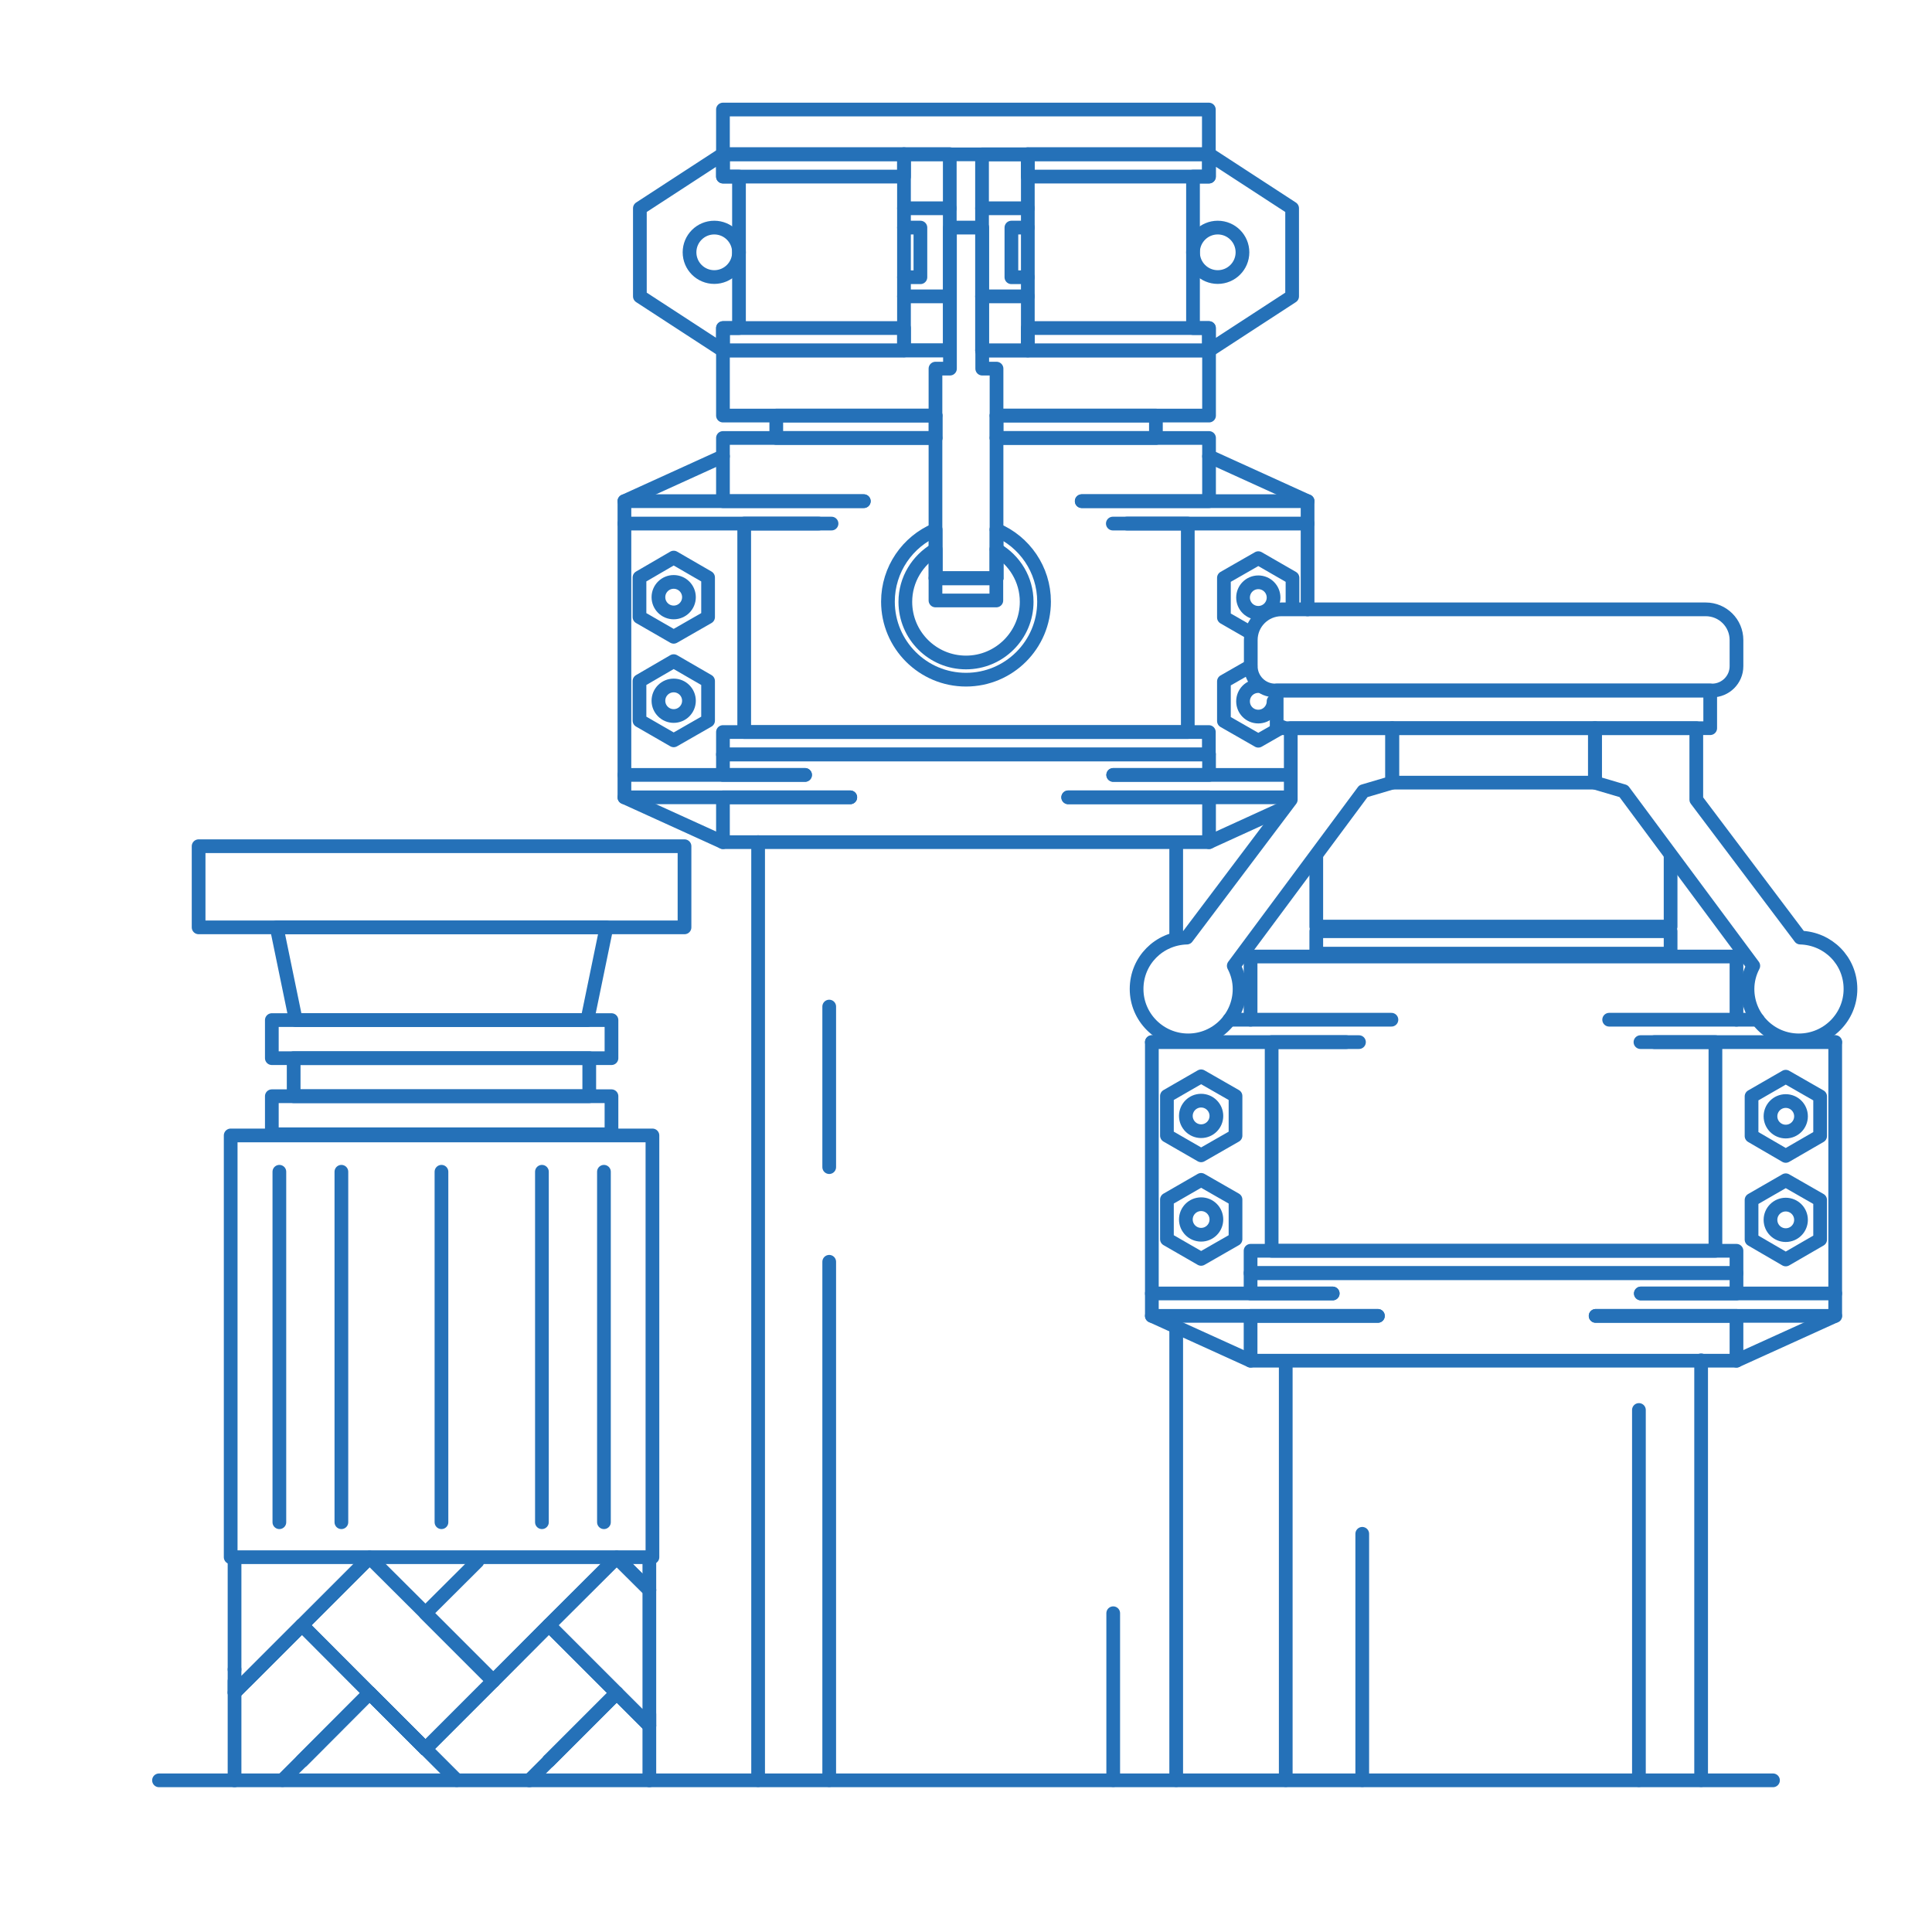 <?xml version="1.0" encoding="UTF-8"?><svg id="Layer_1" xmlns="http://www.w3.org/2000/svg" viewBox="0 0 100 100"><defs><style>.cls-1{fill:none;stroke:#2571b8;stroke-linecap:round;stroke-linejoin:round;stroke-width:.71px;}</style></defs><line class="cls-1" x1="91.77" y1="92.15" x2="8.23" y2="92.15"/><g><g><g><polyline class="cls-1" points="12.14 86.41 12.14 87.61 15.63 84.12 12.74 87.01"/><line class="cls-1" x1="12.14" y1="80.6" x2="12.14" y2="86.41"/><polyline class="cls-1" points="12.74 87.01 15.63 84.12 19.13 80.62"/><line class="cls-1" x1="19.13" y1="80.62" x2="19.13" y2="80.62"/><line class="cls-1" x1="31.92" y1="80.62" x2="33.61" y2="82.3"/><polyline class="cls-1" points="24.71 80.82 22.02 83.5 25.53 87.01 28.41 84.12 31.92 80.62"/><polyline class="cls-1" points="15.63 91.14 19.13 87.63 15.63 84.12 12.14 87.61"/><line class="cls-1" x1="12.14" y1="87.01" x2="12.14" y2="92.15"/><polyline class="cls-1" points="28.41 91.14 31.92 87.63 28.41 84.12 25.53 87.01 22.02 90.52"/><line class="cls-1" x1="28.41" y1="91.14" x2="28.41" y2="91.14"/><polygon class="cls-1" points="28.41 84.12 31.92 87.63 33.61 89.32 33.61 82.3 31.92 80.62 28.41 84.12"/><rect class="cls-1" x="32.77" y="80.27" width="0" height="2.39" transform="translate(-48 47.03) rotate(-45)"/><polyline class="cls-1" points="22.02 90.52 19.13 87.63 15.63 91.14"/><polygon class="cls-1" points="14.62 92.14 15.63 91.14 19.13 87.63 14.62 92.14"/><line class="cls-1" x1="22.02" y1="90.52" x2="22.02" y2="90.52"/><polygon class="cls-1" points="25.53 87.01 22.02 83.5 19.13 80.62 15.63 84.12 19.13 87.63 22.02 90.52 25.53 87.01"/><rect class="cls-1" x="20.58" y="80.02" width="0" height="4.08" transform="translate(-52 38.58) rotate(-45)"/><polygon class="cls-1" points="22.02 83.5 25.53 87.01 22.02 83.5 22.02 83.5"/><polygon class="cls-1" points="22.02 90.52 19.13 87.63 22.02 90.52 22.02 90.52"/><polyline class="cls-1" points="33.61 89.32 31.92 87.63 28.41 91.14"/><polygon class="cls-1" points="27.4 92.15 31.92 87.63 28.41 91.14 27.4 92.15"/><line class="cls-1" x1="33.61" y1="92.15" x2="33.61" y2="88.72"/></g><line class="cls-1" x1="23.64" y1="92.14" x2="19.13" y2="87.63"/></g><line class="cls-1" x1="33.61" y1="82.3" x2="33.61" y2="80.6"/></g><g><rect class="cls-1" x="37.42" y="5.67" width="25.15" height="2.32"/><polyline class="cls-1" points="50.83 18.14 62.58 18.14 62.58 21.51 51.58 21.51"/><polyline class="cls-1" points="48.42 21.51 37.42 21.51 37.42 18.14 49.16 18.14"/><rect class="cls-1" x="37.42" y="16.98" width="9.37" height="1.16"/><rect class="cls-1" x="53.2" y="16.98" width="9.37" height="1.16"/><rect class="cls-1" x="37.42" y="7.98" width="9.37" height="1.16"/><rect class="cls-1" x="53.2" y="7.98" width="9.37" height="1.16"/><rect class="cls-1" x="40.18" y="21.51" width="8.25" height="1.16"/><polygon class="cls-1" points="62.58 7.98 62.58 9.14 61.75 9.14 61.75 16.98 62.58 16.98 62.58 18.14 66.88 15.34 66.88 13.48 66.88 12.64 66.88 10.78 62.58 7.98"/><circle class="cls-1" cx="63.03" cy="13.06" r="1.28"/><polygon class="cls-1" points="37.42 18.14 37.42 16.98 38.25 16.98 38.25 9.14 37.42 9.14 37.42 7.98 33.12 10.78 33.12 12.64 33.12 13.48 33.12 15.34 37.42 18.14"/><circle class="cls-1" cx="36.97" cy="13.06" r="1.28"/><g><rect class="cls-1" x="46.79" y="7.98" width="2.37" height="10.15"/><line class="cls-1" x1="46.79" y1="10.78" x2="49.16" y2="10.78"/><line class="cls-1" x1="46.79" y1="15.34" x2="49.16" y2="15.34"/><polyline class="cls-1" points="46.79 11.78 47.64 11.78 47.64 14.35 46.79 14.35"/></g><g><rect class="cls-1" x="50.83" y="7.98" width="2.37" height="10.15" transform="translate(104.03 26.12) rotate(180)"/><line class="cls-1" x1="53.2" y1="15.34" x2="50.83" y2="15.34"/><line class="cls-1" x1="53.2" y1="10.78" x2="50.83" y2="10.78"/><polyline class="cls-1" points="53.2 14.35 52.35 14.35 52.35 11.78 53.2 11.78"/></g><g><polyline class="cls-1" points="51.58 29.93 51.58 25.72 51.58 19.08 50.84 19.08 50.84 16.82 50.84 11.78 49.17 11.78 49.17 16.82 49.17 19.08 48.42 19.08 48.42 25.72 48.42 25.72 48.42 29.93"/><rect class="cls-1" x="48.42" y="29.93" width="3.15" height="1.15"/><path class="cls-1" d="m51.58,27.42v2.51h-3.15v-2.51c-1.45.61-2.47,2.05-2.47,3.72,0,2.23,1.81,4.04,4.04,4.04s4.04-1.81,4.04-4.04c0-1.67-1.02-3.11-2.47-3.72Z"/><path class="cls-1" d="m51.58,28.44v1.49h-3.15v-1.49c-.93.55-1.57,1.55-1.57,2.71,0,1.74,1.41,3.14,3.14,3.14s3.14-1.41,3.14-3.14c0-1.16-.63-2.16-1.57-2.71Z"/></g><rect class="cls-1" x="51.58" y="21.51" width="8.25" height="1.16"/></g><g><polyline class="cls-1" points="43.04 27.1 38.52 27.1 38.52 37.89 61.48 37.89 61.48 27.1 57.6 27.1"/><polyline class="cls-1" points="48.42 22.67 37.42 22.67 37.42 25.94 44.71 25.94"/><polyline class="cls-1" points="55.99 25.94 62.58 25.94 62.58 22.67 51.58 22.67"/><g><g><polyline class="cls-1" points="58.33 27.1 67.68 27.1 67.68 25.94 55.99 25.94"/><polyline class="cls-1" points="44.71 25.94 32.32 25.94 32.32 27.1 42.38 27.1"/></g><line class="cls-1" x1="67.68" y1="25.94" x2="62.58" y2="23.62"/><line class="cls-1" x1="32.32" y1="25.94" x2="37.42" y2="23.62"/></g><g><g><polyline class="cls-1" points="41.67 40.11 32.32 40.11 32.32 41.27 44.01 41.27"/><line class="cls-1" x1="66.63" y1="40.11" x2="57.62" y2="40.11"/><line class="cls-1" x1="55.29" y1="41.27" x2="66.63" y2="41.27"/></g><line class="cls-1" x1="32.32" y1="41.27" x2="37.42" y2="43.59"/><line class="cls-1" x1="66.37" y1="41.86" x2="62.58" y2="43.59"/></g><rect class="cls-1" x="37.42" y="37.89" width="25.15" height="1.16"/><line class="cls-1" x1="67.68" y1="27.1" x2="67.68" y2="31.54"/><g><path class="cls-1" d="m65.92,36.3c0,.43-.35.79-.79.79s-.79-.35-.79-.79.35-.79.79-.79"/><polyline class="cls-1" points="64.73 34.48 63.35 35.27 63.35 37.32 65.13 38.34 66.37 37.63"/></g><g><circle class="cls-1" cx="65.13" cy="30.93" r=".79"/><polyline class="cls-1" points="66.9 31.43 66.9 29.91 65.13 28.89 63.35 29.91 63.35 31.96 64.62 32.69"/></g><line class="cls-1" x1="32.32" y1="40.11" x2="32.32" y2="27.1"/><g><circle class="cls-1" cx="34.87" cy="30.91" r=".79"/><polygon class="cls-1" points="33.1 29.89 33.1 31.94 34.87 32.96 36.65 31.94 36.65 29.89 34.87 28.86 33.1 29.89"/></g><g><circle class="cls-1" cx="34.87" cy="36.27" r=".79"/><polygon class="cls-1" points="33.1 35.25 33.1 37.3 34.87 38.32 36.65 37.3 36.65 35.25 34.87 34.22 33.1 35.25"/></g><polyline class="cls-1" points="57.62 40.11 62.58 40.11 62.58 39.05 37.42 39.05 37.42 40.11 41.67 40.11"/><polyline class="cls-1" points="44.01 41.27 37.42 41.27 37.42 43.59 62.58 43.59 62.58 41.27 55.29 41.27"/></g><g><polyline class="cls-1" points="26.97 80.6 11.94 80.6 11.94 58.77 33.77 58.77 33.77 80.6 26.97 80.6"/><line class="cls-1" x1="22.85" y1="60.65" x2="22.85" y2="78.79"/><line class="cls-1" x1="28.05" y1="60.65" x2="28.05" y2="78.79"/><line class="cls-1" x1="31.26" y1="60.65" x2="31.26" y2="78.79"/><line class="cls-1" x1="17.67" y1="60.65" x2="17.67" y2="78.79"/><line class="cls-1" x1="14.46" y1="60.65" x2="14.46" y2="78.79"/></g><line class="cls-1" x1="60.88" y1="92.14" x2="60.88" y2="68.84"/><line class="cls-1" x1="60.88" y1="48.53" x2="60.88" y2="43.79"/><line class="cls-1" x1="39.24" y1="92.14" x2="39.24" y2="43.59"/><g><path class="cls-1" d="m66.32,31.54h21.97c.88,0,1.59.71,1.59,1.59v1.35c0,.7-.57,1.26-1.26,1.26h-22.62c-.7,0-1.26-.57-1.26-1.26v-1.35c0-.88.71-1.59,1.59-1.59Z"/><rect class="cls-1" x="66.08" y="35.74" width="22.44" height="1.95"/><rect class="cls-1" x="72.05" y="37.69" width="10.5" height="2.82" transform="translate(154.61 78.2) rotate(180)"/><polyline class="cls-1" points="86.47 44.31 86.47 47.96 68.13 47.96 68.13 44.31"/><rect class="cls-1" x="68.13" y="48.2" width="18.34" height="1.16"/><path class="cls-1" d="m93.18,48.53l-5.38-7.14v-3.7h-5.25v2.82s1.49.44,1.49.44l6.71,9.04c-.19.36-.3.77-.3,1.2,0,1.47,1.19,2.66,2.66,2.66s2.67-1.19,2.67-2.66-1.16-2.62-2.6-2.66Z"/><path class="cls-1" d="m61.43,48.53l5.38-7.14v-3.7h5.25v2.82s-1.49.44-1.49.44l-6.71,9.04c.19.36.3.77.3,1.2,0,1.47-1.19,2.66-2.66,2.66s-2.67-1.19-2.67-2.66,1.16-2.62,2.6-2.66Z"/></g><g><rect class="cls-1" x="10.28" y="43.8" width="25.15" height="4.2"/><polygon class="cls-1" points="14.32 48 31.39 48 30.4 52.8 15.31 52.8 14.32 48"/><rect class="cls-1" x="14.07" y="52.8" width="17.58" height="1.97"/><rect class="cls-1" x="14.07" y="56.74" width="17.58" height="1.97"/><rect class="cls-1" x="15.2" y="54.77" width="15.3" height="1.97"/></g><line class="cls-1" x1="42.92" y1="92.14" x2="42.92" y2="65.31"/><line class="cls-1" x1="42.92" y1="60.41" x2="42.92" y2="52.1"/><line class="cls-1" x1="57.62" y1="92.14" x2="57.62" y2="83.5"/><g><g><polyline class="cls-1" points="70.34 53.94 65.82 53.94 65.82 64.74 88.79 64.74 88.79 53.94 84.91 53.94"/><polyline class="cls-1" points="83.29 52.78 89.88 52.78 89.88 49.51 64.73 49.51 64.73 52.78 72.02 52.78"/><g><line class="cls-1" x1="85.63" y1="53.94" x2="94.99" y2="53.94"/><line class="cls-1" x1="59.62" y1="53.94" x2="69.68" y2="53.94"/></g><g><g><polyline class="cls-1" points="68.98 66.95 59.62 66.95 59.62 68.11 71.32 68.11"/><polyline class="cls-1" points="82.59 68.11 94.99 68.11 94.99 66.95 84.93 66.95"/></g><line class="cls-1" x1="59.62" y1="68.11" x2="64.73" y2="70.43"/><line class="cls-1" x1="94.99" y1="68.11" x2="89.88" y2="70.43"/></g><rect class="cls-1" x="64.73" y="64.74" width="25.15" height="1.16"/><line class="cls-1" x1="94.99" y1="53.94" x2="94.99" y2="66.95"/><g><circle class="cls-1" cx="92.43" cy="63.14" r=".79"/><polygon class="cls-1" points="94.21 64.16 94.21 62.11 92.43 61.09 90.66 62.11 90.66 64.16 92.43 65.19 94.21 64.16"/></g><g><circle class="cls-1" cx="92.43" cy="57.78" r=".79"/><polygon class="cls-1" points="94.21 58.8 94.21 56.75 92.43 55.73 90.66 56.75 90.66 58.8 92.43 59.83 94.21 58.8"/></g><line class="cls-1" x1="59.62" y1="66.95" x2="59.62" y2="53.94"/><g><circle class="cls-1" cx="62.17" cy="57.76" r=".79"/><polygon class="cls-1" points="60.4 56.73 60.4 58.78 62.17 59.8 63.95 58.78 63.95 56.73 62.17 55.71 60.4 56.73"/></g><g><circle class="cls-1" cx="62.17" cy="63.12" r=".79"/><polygon class="cls-1" points="60.4 62.09 60.4 64.14 62.17 65.16 63.95 64.14 63.95 62.09 62.17 61.07 60.4 62.09"/></g><polyline class="cls-1" points="84.93 66.95 89.88 66.95 89.88 65.89 64.73 65.89 64.73 66.95 68.98 66.95"/><polyline class="cls-1" points="71.32 68.11 64.73 68.11 64.73 70.43 89.88 70.43 89.88 68.11 82.59 68.11"/><line class="cls-1" x1="89.88" y1="52.78" x2="90.98" y2="52.78"/><line class="cls-1" x1="64.73" y1="52.78" x2="63.63" y2="52.78"/></g><g><line class="cls-1" x1="66.55" y1="70.51" x2="66.55" y2="92.14"/><line class="cls-1" x1="88.05" y1="92.14" x2="88.05" y2="70.41"/></g><line class="cls-1" x1="70.51" y1="92.14" x2="70.51" y2="79.39"/><line class="cls-1" x1="84.83" y1="92.14" x2="84.83" y2="72.98"/></g></svg>